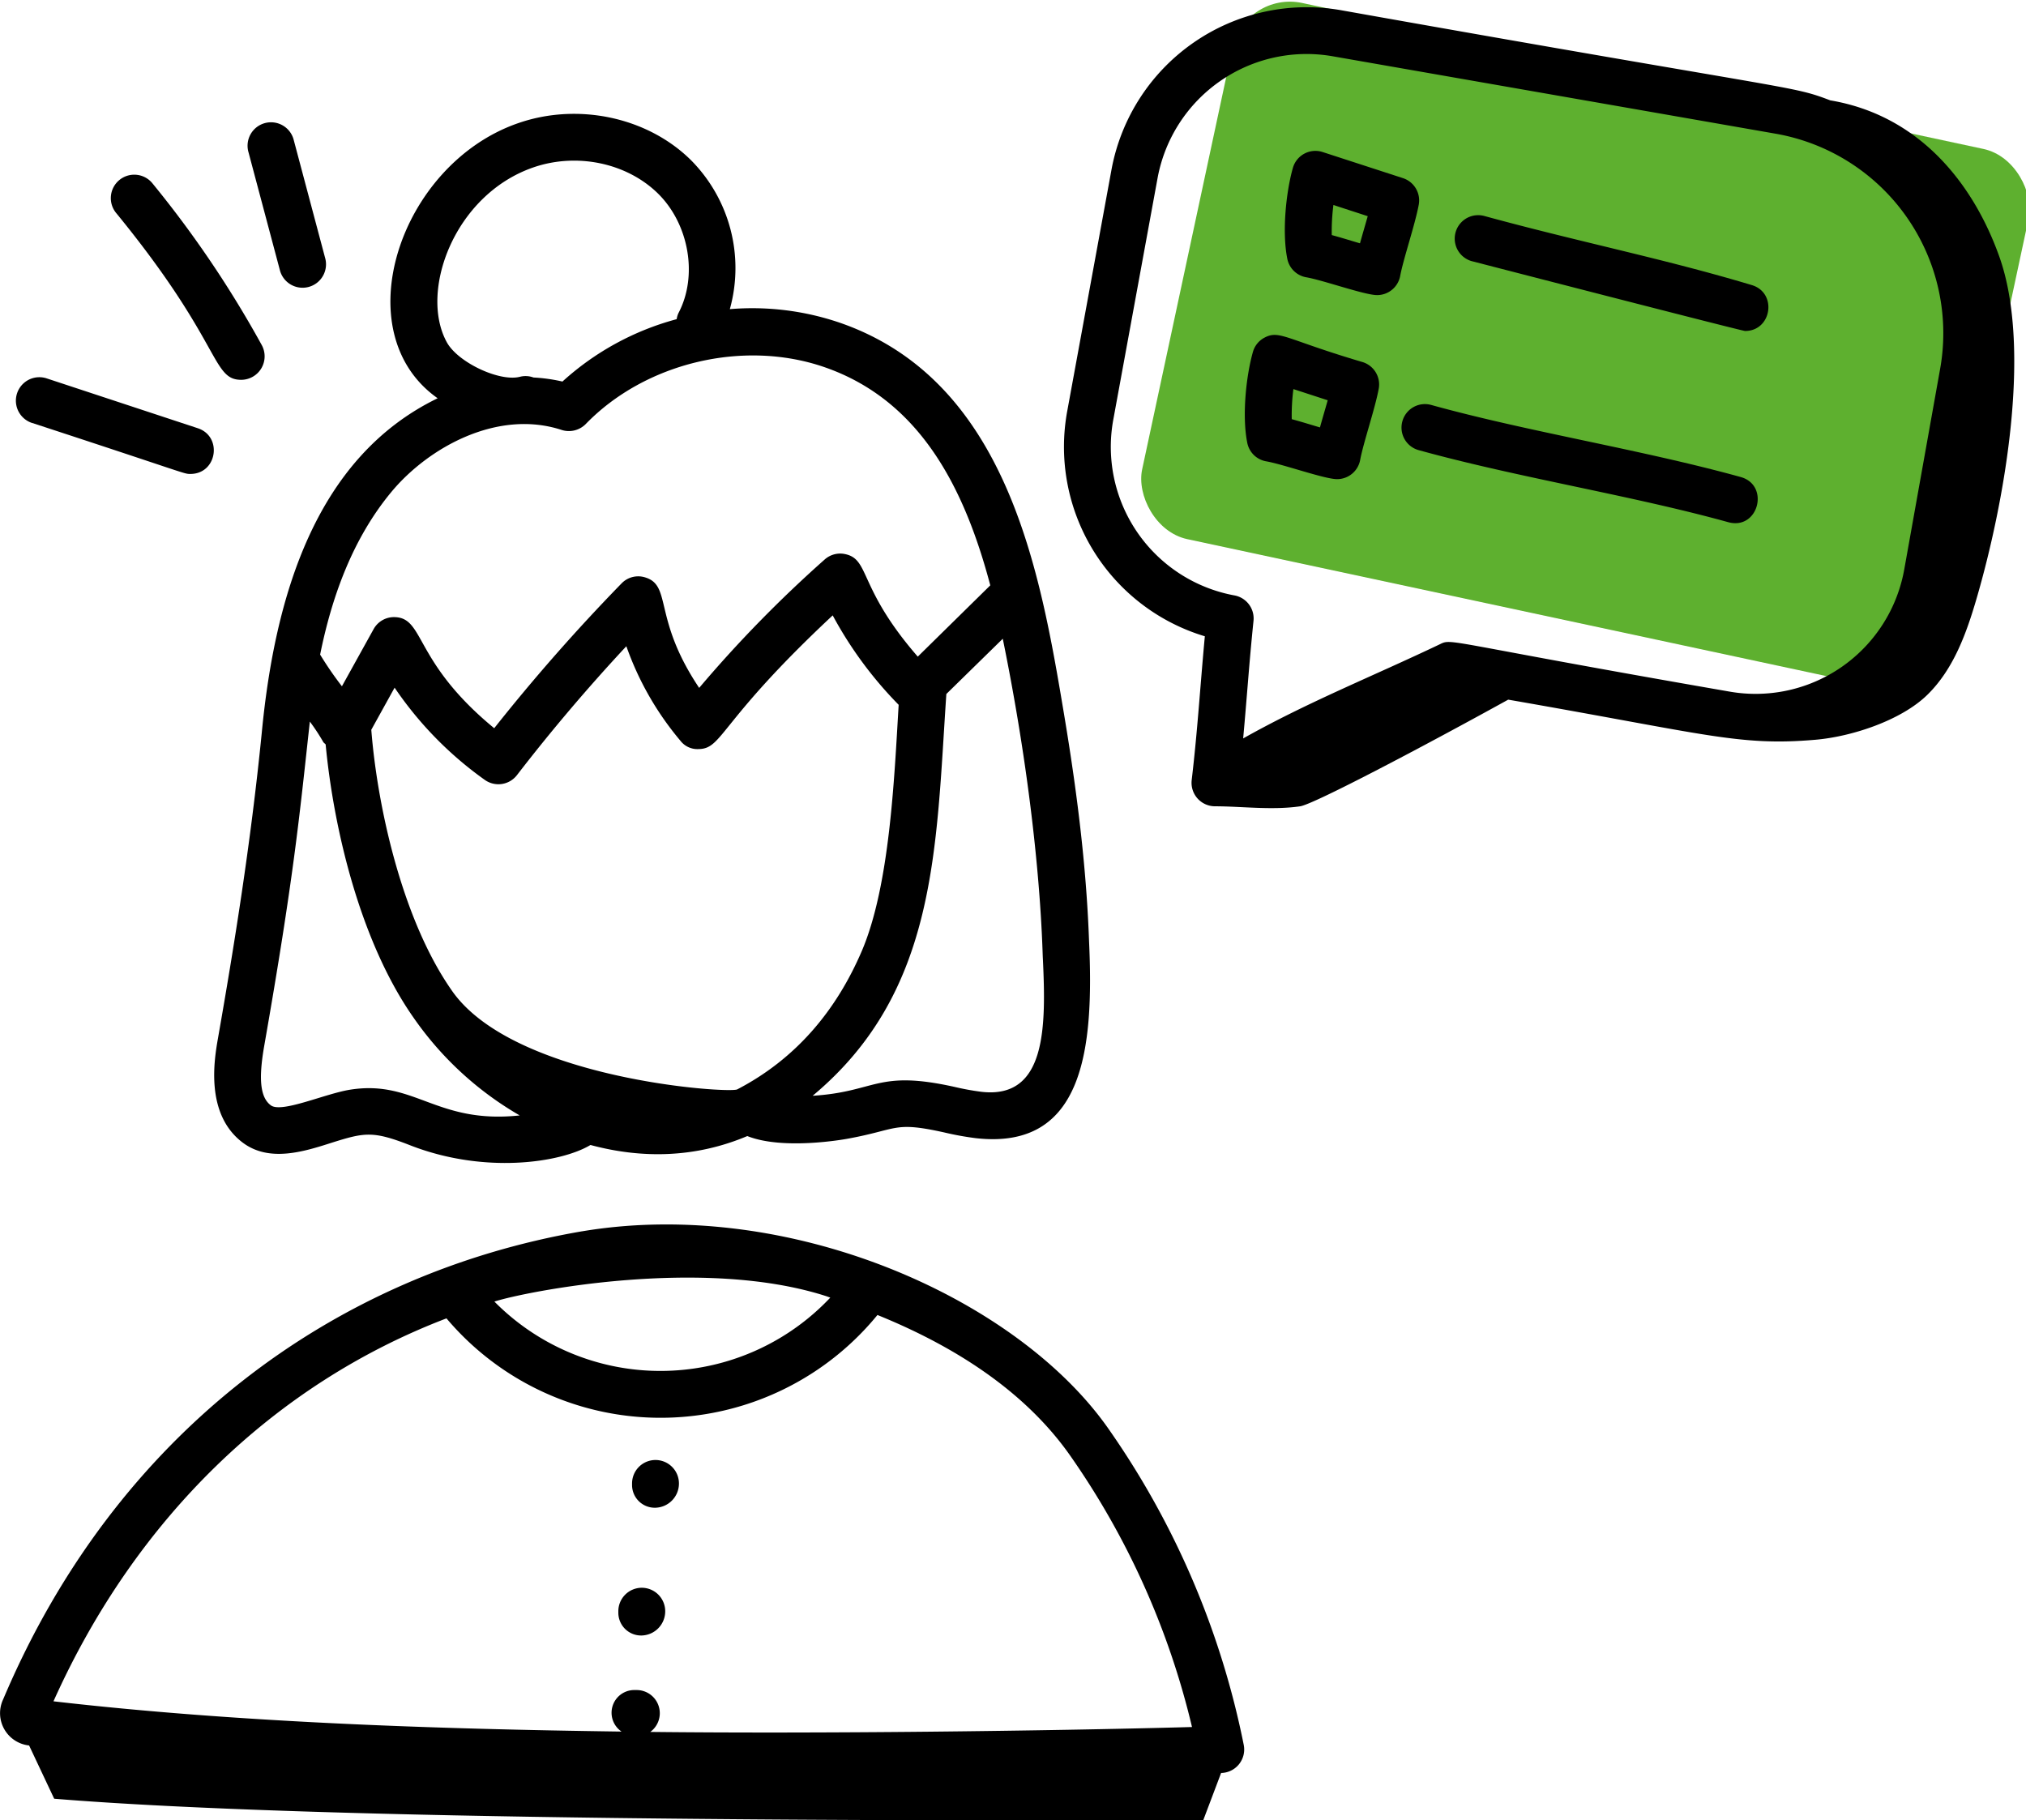 <svg xmlns="http://www.w3.org/2000/svg" id="Layer_1" data-name="Layer 1" viewBox="0 0 454.59 408.49"><rect x="263.96" y="15.22" width="182.28" height="122.77" rx="13.16" transform="matrix(0.98, 0.21, -0.21, 0.98, 23.81, -72.44)" style="fill:#5eb02f"></rect><g id="_117" data-name="117"><path d="M48.92,232.92c-.82,4.68-3,17.1,5.58,23.51,5.94,4.43,13.68,2,19.91,0,7.34-2.31,9.24-2.7,17.44.5,16.75,6.61,34,4,40.64,0,11.7,3.15,23.65,2.87,35.19-2,8,3.19,21.64.75,22.31.63,11.67-2.1,10.35-4,21.89-1.44a66.6,66.6,0,0,0,7.13,1.29c24.32,2.71,26.44-20.36,25.35-44.21-.54-15.08-2.32-31.26-5.61-50.92-5.3-31.6-12.55-74.9-50.45-87.91a60.81,60.81,0,0,0-24.54-3A34.36,34.36,0,0,0,155,35.9c-9.75-9.62-25.35-12.94-38.8-8.24-26.61,9.25-39,46.94-18,61.71-27.48,13.32-36.54,44.61-39.46,75C56.25,189.52,52.39,213.13,48.92,232.92Zm52.47-10.63c-11.22-16-16.75-41.53-18.08-58.53l5.23-9.45A81.4,81.4,0,0,0,108.77,175a5.26,5.26,0,0,0,7.23-1.07c7.62-9.89,15.85-19.59,24.54-28.92a67.72,67.72,0,0,0,12.12,21.2,4.8,4.8,0,0,0,4.09,1.88c5.47-.07,4.41-6,30.09-30a88.38,88.38,0,0,0,14.8,20.07c-1,16.71-2,40.47-8.23,55.15-5.77,13.51-14.86,24.32-28,31.15C163.37,245.41,115.2,242.17,101.39,222.29ZM234,215.15c.69,14.93.93,31.61-13.86,29.84a58.87,58.87,0,0,1-6-1.1c-17.46-3.87-17.45,1.1-31.8,2,28-23.35,27.64-55.42,30-90.16L225,143.33C233.67,185.87,233.86,213.72,234,215.15ZM119.6,37.59c9.77-3.4,21-1.05,28,5.8s9.05,18.51,4.63,26.87a5.05,5.05,0,0,0-.4,1.36,61.85,61.85,0,0,0-25.63,14,37.38,37.38,0,0,0-6.5-.91,5.08,5.08,0,0,0-3-.17c-4.56,1.21-13.94-3.19-16.44-7.73C94,65.42,101.9,43.75,119.6,37.59ZM87.85,110.35c8.33-10,23.84-18.57,38.18-13.87a5.32,5.32,0,0,0,5.41-1.34c13.34-13.75,35.32-19,53.44-12.79,21.69,7.45,31.59,27.37,37.32,49l-16.27,16c-13.42-15.44-10.69-21.78-16.25-23a5.22,5.22,0,0,0-4.64,1.2,282.18,282.18,0,0,0-28.16,28.81c-10.45-15.58-6.06-22.95-12.11-24.79a5.19,5.19,0,0,0-5.31,1.35,423.43,423.43,0,0,0-28.57,32.49c-18.18-14.94-15.54-24.77-22.35-24.93a5.22,5.22,0,0,0-4.72,2.71l-7.1,12.81a77.69,77.69,0,0,1-4.89-7.11C74.4,134.17,79,121,87.85,110.35ZM69.52,161.92a44.35,44.35,0,0,1,3,4.56c.13.24.39.36.55.58,1.8,19,7.78,44.24,19.68,61.24a74.06,74.06,0,0,0,23.86,22c-18.77,2-23.56-8.09-38.09-5.77-5.61.9-15.31,5.29-17.74,3.51s-2.77-6-1.51-13.26C65.92,196.82,67.16,183.47,69.52,161.92Z"></path><path d="M130.6,276.3C74.93,285.87,26,321.59.72,381.3a7.29,7.29,0,0,0,5.81,10.38l5.63,11.95c59.78,4.9,187.74,5,257.83,4.8l4-10.58h.08a5.27,5.27,0,0,0,5-6.29,187.86,187.86,0,0,0-30.44-71.07c-20.74-29.5-71.87-51.91-118-44.19Zm54.61,14.5c.38.12.72.26,1.09.38a52.37,52.37,0,0,1-75.37.89C118.27,289.73,157.67,282,185.21,290.8Zm-39.3,97.84a5.2,5.2,0,0,0-3.1-9.4h-.61a5.1,5.1,0,0,0-2.74,9.32C97.91,388,53.06,386.51,12,381.77c18.42-41.1,49.71-71.24,88.18-85.93a62.87,62.87,0,0,0,96.7-.76c19.47,7.89,34,18.43,43.18,31.46a177.57,177.57,0,0,1,27.4,61C234.19,388.45,183.68,389.06,145.91,388.64Z"></path><path d="M147.08,327.62a5.26,5.26,0,0,0-5.26,5.26v.38a5.1,5.1,0,0,0,5.26,5.07,5.43,5.43,0,0,0,5.26-5.45A5.27,5.27,0,0,0,147.08,327.62Z"></path><path d="M144,356.29a5.27,5.27,0,0,0-5.26,5.26v.38A5.11,5.11,0,0,0,144,367a5.43,5.43,0,0,0,5.26-5.45A5.27,5.27,0,0,0,144,356.29Z"></path><path d="M293.08,62.22c3.91.68,13.11,4,15.92,4a5.27,5.27,0,0,0,5.17-4.3c.72-3.85,3.3-11.38,4.16-15.95a5.26,5.26,0,0,0-3.55-6l-18-5.85a5.25,5.25,0,0,0-6.69,3.57c-1.51,5.32-2.46,14.26-1.26,20.32A5.25,5.25,0,0,0,293.08,62.22ZM299.19,46l7.7,2.51c-.59,2.08-1.14,3.93-1.74,6.09-2.16-.63-3.93-1.2-6.33-1.85A46,46,0,0,1,299.19,46Z"></path><path d="M284.1,103.52c3.91.68,13.11,4,15.92,4a5.27,5.27,0,0,0,5.17-4.3c.72-3.88,3.31-11.4,4.16-15.95a5.26,5.26,0,0,0-3.55-6c-17.39-5.14-18.7-7.29-22.1-5.49A5.21,5.21,0,0,0,281.12,79c-1.51,5.33-2.47,14.27-1.27,20.32A5.24,5.24,0,0,0,284.1,103.52Zm6.11-16.21,7.7,2.51c-.52,1.83-1.26,4.34-1.74,6.09-2.15-.63-3.93-1.2-6.33-1.85A46,46,0,0,1,290.21,87.31Z"></path><path d="M330.3,58.62c.72.19,60.54,15.65,61.26,15.65,6,0,7.28-8.57,1.5-10.3-19.83-5.95-38.58-9.64-60-15.5a5.26,5.26,0,0,0-2.78,10.15Z"></path><path d="M314.66,94.54a5.25,5.25,0,0,0,3.66,6.47c22.34,6.18,47.74,10.15,69.43,16.16,6.8,1.89,9.44-8.3,2.81-10.13-22.18-6.14-47.69-10.14-69.43-16.17A5.25,5.25,0,0,0,314.66,94.54Z"></path><path d="M410.67,22.52c-9-3.44-6.42-1.82-109.95-20.26a44.55,44.55,0,0,0-51.29,35.62l-9.94,54.23a44.38,44.38,0,0,0,30.85,50.67c-1.07,11.47-1.6,20.79-2.95,32.28a5.27,5.27,0,0,0,5.23,5.87c5.89,0,12.84.92,19.12,0,3.17-.49,28.7-14,46.67-23.93,44.58,7.74,51.8,10.48,68.93,9,8.17-.7,19.23-4.34,25.1-10.07s8.78-13.78,11.07-21.65c6.1-20.93,12.58-55.88,5.05-76.82C442.61,40.88,430.45,25.85,410.67,22.52ZM249.83,94l9.94-54.23a34,34,0,0,1,39.15-27.16L398.4,30a45.45,45.45,0,0,1,36.92,52.79l-8.05,45a33.88,33.88,0,0,1-39.33,27.38c-64.3-11.16-62-12-64.87-10.6-15,7.16-29.7,13-44.13,21.13.84-9.16,1.31-16.55,2.32-26.39a5.25,5.25,0,0,0-4.28-5.7A33.89,33.89,0,0,1,249.83,94Z"></path><path d="M7.18,94.9c35.32,11.55,34,11.45,35.54,11.45,6,0,7.28-8.41,1.65-10.26L10.48,84.91a5.26,5.26,0,1,0-3.3,10Z"></path><path d="M54.13,85.23a5.27,5.27,0,0,0,4.6-7.8A239.78,239.78,0,0,0,34.27,41.22a5.26,5.26,0,1,0-8.14,6.66C49.89,76.93,47.44,85.23,54.13,85.23Z"></path><path d="M62.77,60.51A5.26,5.26,0,1,0,72.93,57.8l-7-26.3a5.26,5.26,0,1,0-10.16,2.71Z"></path></g></svg>